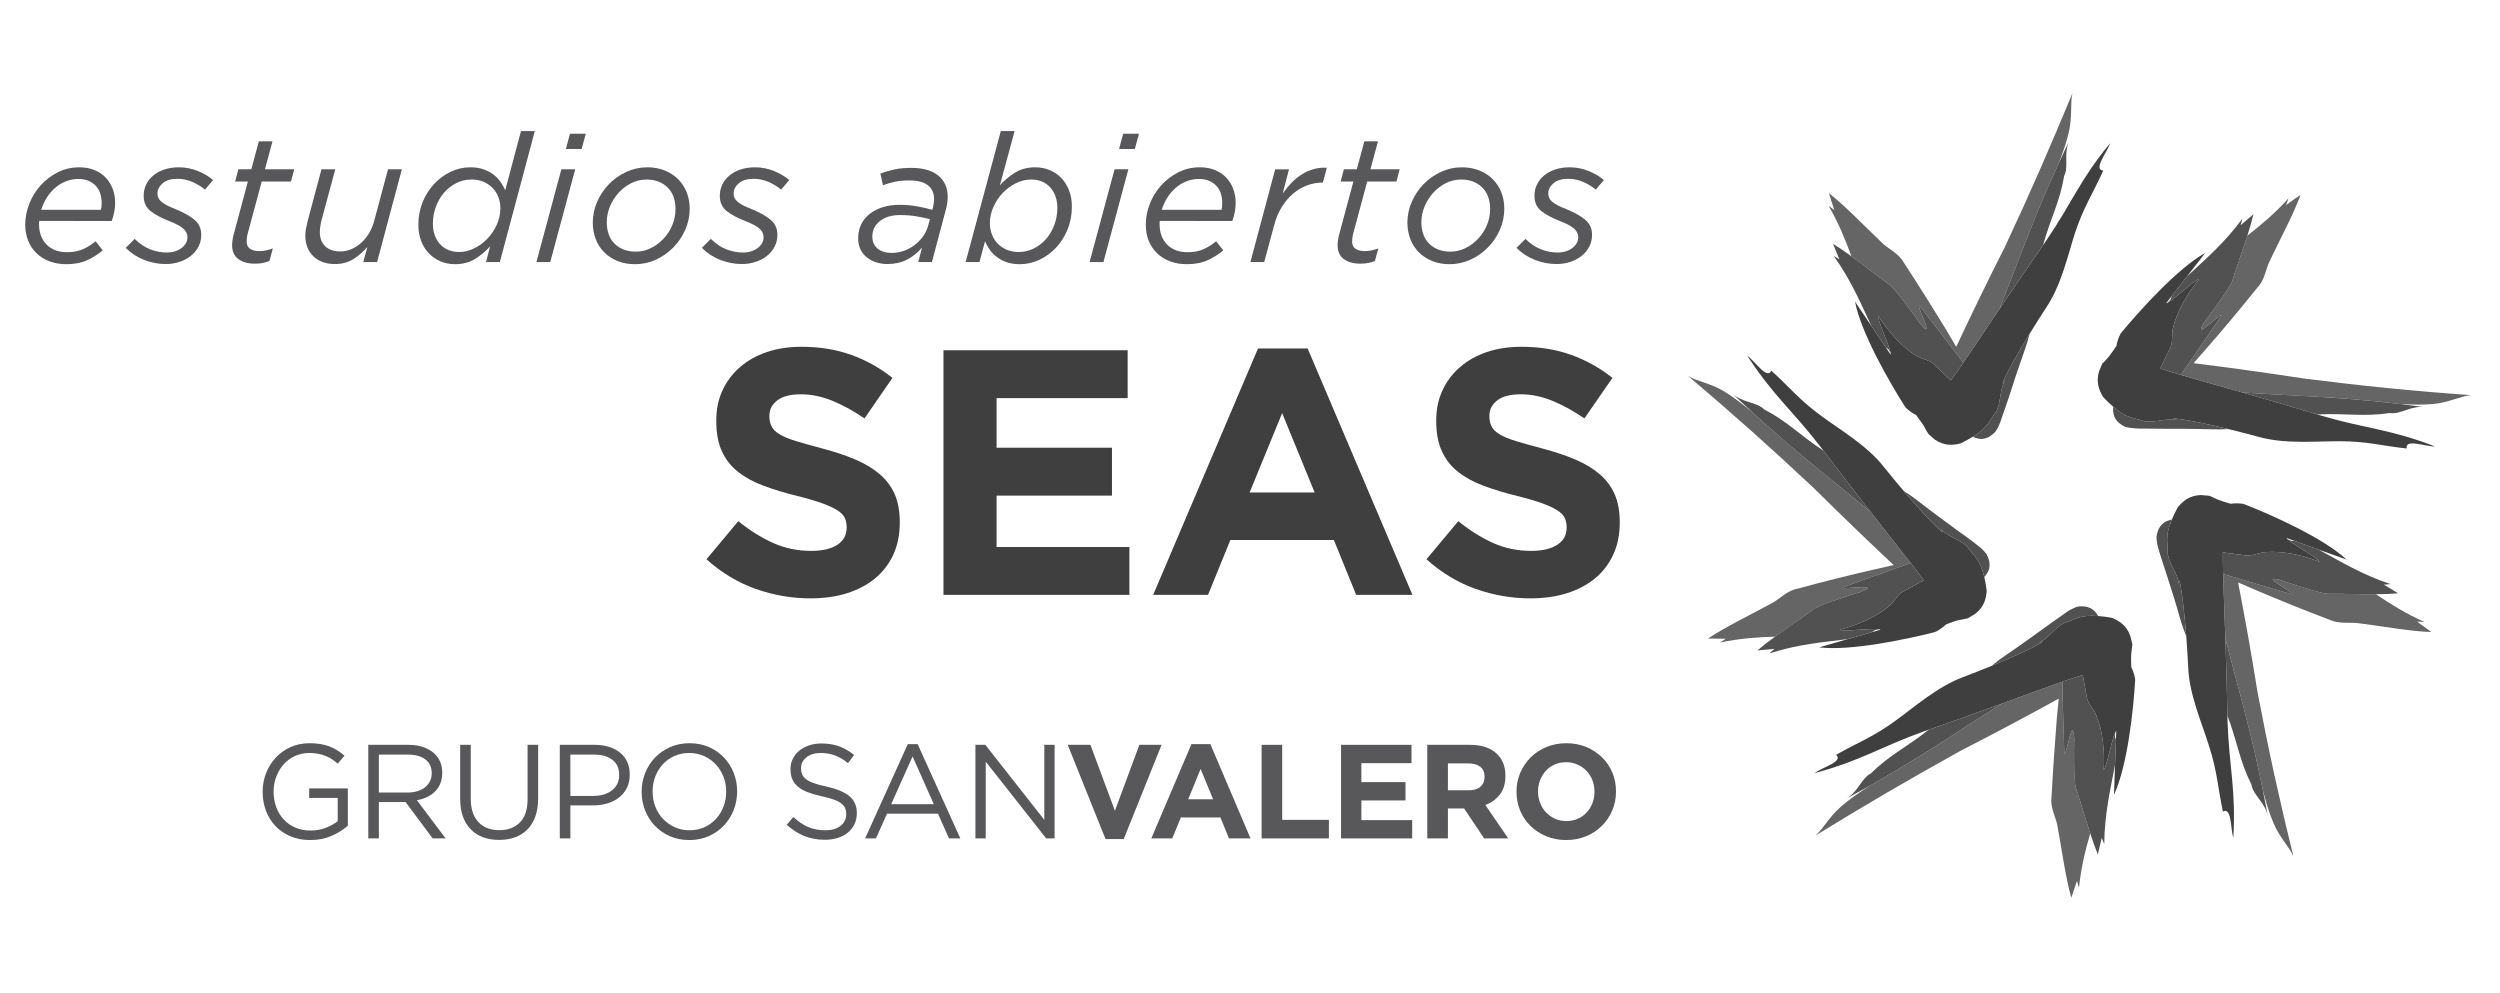 <?xml version="1.0" encoding="UTF-8"?> <!-- Generator: Adobe Illustrator 16.0.0, SVG Export Plug-In . SVG Version: 6.00 Build 0) --> <svg xmlns="http://www.w3.org/2000/svg" xmlns:xlink="http://www.w3.org/1999/xlink" version="1.1" id="Capa_1" x="0px" y="0px" width="507px" height="201.316px" viewBox="0 0 507 201.316" xml:space="preserve"> <g> <path opacity="0.8" fill="#3F3F3F" d="M490.186,126.071c0,0,0.697,0,1.471,0.054c-3.826-1.719-6.91-3.647-9.807-5.618 c-3.129,0.027-6.51-0.102-9.631-0.086c-1.569,0-7.827-2.115-9.646-2.768c-4.963-1.259,2.749,2.46,2.302,2.881 c-1.581-0.414-8.812-2.58-14.026-4.121c0.039,1.468,0.092,2.948,0.137,4.382c0.107,2.884,0.211,5.787,0.32,8.714 c0.614,2.275,1.227,4.559,1.786,6.831c2.441,8.917,4.16,15.661,5.82,23.953c0.614,2.344,1.29,4.613,2.161,6.644 c1.271,3.009,3.15,4.727,4.022,6.733c-2.812-11.381-5.055-21.629-7.274-33.328c-1.221-7.687-2.531-14.98-3.933-22.221l3.765,1.621 c4.783,2.047,9.723,4.021,14.764,5.944c1.901,0.896,4.1,0.486,5.744,0.683c4.954,0.609,10.562,1.675,14.906,1.808 C491.93,127.344,491.374,126.901,490.186,126.071"></path> <path opacity="0.9" fill="#3F3F3F" d="M441.907,118.639c-0.204-2.277-1.796-3.792-2.288-6.215c0.075-2.355-0.674-3.47,0.825-7.039 h-0.137c-0.985,0.3-1.751,0.513-2.523,1.872c-0.697,1.702-0.355,2.092-0.416,2.165c0.061,0.591,0.122,0.959,0.188,1.212 c0.152,0.67,0.333,1.135,0.493,1.751c0.385,1.146,0.786,2.364,1.221,3.761c0.877,2.694,1.932,5.969,3.008,9.795 c0.303,1.038,0.674,2.056,1.089,3.078C442.649,119.635,441.717,115.805,441.907,118.639"></path> <path opacity="0.9" fill="#3F3F3F" d="M464.731,109.692c-0.265-0.101-0.528-0.217-0.797-0.324c1.243,1.182,5.935,3.656,6.496,4.562 c-3.486-1.34-7.464-2.277-11.177-1.951c-1.227,0.098-2.775,0.994-4.243,0.599c-1.298-0.178-2.776-0.378-4.216-0.552 c-0.014,1.395,0.009,2.882,0.053,4.385c5.215,1.544,12.443,3.712,14.029,4.124c0.444-0.421-7.268-4.138-2.305-2.879 c1.819,0.65,8.077,2.766,9.646,2.766c3.12-0.016,6.502,0.113,9.631,0.087c1.592-0.012,3.116-0.06,4.494-0.198 c-1.138-0.675-1.727-1.019-2.911-1.754c0,0,0.714-0.014,1.372-0.105c-5.842-1.937-10.078-4.562-14.572-6.987 c-1.767-0.645-3.576-1.298-4.85-1.749C465.125,109.692,464.896,109.687,464.731,109.692"></path> <path opacity="0.9" fill="#3F3F3F" d="M451.302,129.509c0.177,5.075,0.335,10.247,0.416,15.619 c2.093,5.502,2.413,9.057,4.852,13.936c0.386,2.364,2.956,3.665,3.41,6.79c-0.356-1.948-0.712-3.784-1.068-5.562 c-1.66-8.29-3.379-15.034-5.82-23.949C452.529,134.067,451.916,131.783,451.302,129.509"></path> <path fill="#3F3F3F" d="M451.302,129.509c-0.104-2.929-0.212-5.83-0.315-8.712c-0.047-1.434-0.1-2.916-0.138-4.386 c-0.045-1.504-0.067-2.993-0.054-4.386c1.44,0.174,2.916,0.376,4.213,0.552c1.471,0.393,3.016-0.501,4.244-0.599 c3.715-0.326,7.692,0.611,11.177,1.951c-0.56-0.905-5.251-3.38-6.491-4.562c-0.1-0.1-0.191-0.186-0.244-0.268 c0,0,0.674,0.242,1.689,0.611c1.272,0.45,3.084,1.107,4.85,1.751c2.753,0.986,5.38,1.937,5.66,2.023 c-4.78-4.449-15.406-9.139-20.643-11.189c-0.544-0.276-2.334-0.261-2.871-0.128c-0.878-0.254-1.887-0.56-2.689-0.88l-1.152-0.534 c-0.539-0.065,0.643-0.178-2.212-0.356c-2.319,0.103-3.485,1.135-4.645,2.422c-0.533,0.985-0.935,1.818-1.236,2.564 c-1.499,3.569-0.751,4.684-0.825,7.036c0.492,2.426,2.081,3.94,2.288,6.218c-0.19-2.834,0.742,0.997,1.462,10.38 c0.145,1.874,0.282,3.95,0.394,6.258c0.204,5.569,2.735,11.204,4.19,15.894c1.705,5.192,1.818,8.563,2.851,13.43 c1.81-1.077,1.536,3.637,2.112,5.304c0.562-9.923-0.824-13.89-1.18-23.737c0-0.352-0.019-0.689-0.019-1.038 C451.637,139.756,451.479,134.584,451.302,129.509"></path> <path opacity="0.8" fill="#3F3F3F" d="M447.082,65.265c-2.705,4.356,3.205-1.843,3.465-1.323c-0.887,1.346-5.192,7.6-8.269,12.086 c1.401,0.422,2.833,0.824,4.22,1.237c2.773,0.764,5.557,1.551,8.367,2.357c2.365,0.113,4.728,0.241,7.077,0.407 c9.368,0.453,16.377,0.902,24.931,1.921c2.297,0.121,4.539,0.175,6.638-0.021c3.252-0.328,5.48-1.607,7.617-1.794 c-11.653-0.821-22.104-1.868-33.925-3.375c-7.699-1.179-15.035-2.197-22.35-3.107l2.715-3.09 c3.433-3.929,6.812-7.981,10.222-12.229c1.462-1.485,1.705-3.71,2.417-5.21c2.15-4.539,4.835-9.514,6.365-13.627 c-1.182,0.822-1.802,1.229-2.961,2.102c0,0,0.249-0.697,0.513-1.402c-2.804,3.113-5.6,5.441-8.357,7.583 c-0.954,2.992-2.114,6.17-3.055,9.166C452.221,58.409,448.258,63.692,447.082,65.265"></path> <path opacity="0.9" fill="#3F3F3F" d="M441.642,85.213c-2.206-0.512-4.154,0.496-6.625,0.243c-2.204-0.792-3.5-0.447-6.425-2.952 c-0.015,0.056-0.037,0.11-0.053,0.166c0.016,0.982-0.045,1.808,1.016,2.944c1.401,1.18,1.849,1,1.924,1.05 c0.578,0.148,0.918,0.13,1.182,0.174c0.712,0.08,1.237,0.08,1.835,0.08c1.229,0,2.492,0.033,3.939,0.033 c2.851,0,6.282,0,10.269,0.114c1.062,0.045,2.137,0.015,3.213-0.048C442.802,84.792,438.898,84.538,441.642,85.213"></path> <path opacity="0.9" fill="#3F3F3F" d="M440.194,60.706c-0.168,0.211-0.349,0.424-0.523,0.625c1.554-0.837,5.282-4.481,6.313-4.712 c-2.35,2.887-4.509,6.407-5.328,10.014c-0.279,1.228,0.098,2.936-0.688,4.252c-0.638,1.189-1.251,2.494-1.882,3.837 c1.319,0.45,2.743,0.887,4.192,1.307c3.076-4.485,7.382-10.741,8.269-12.086c-0.26-0.52-6.17,5.681-3.465,1.322 c1.173-1.572,5.139-6.854,5.63-8.32c0.94-2.991,2.101-6.172,3.055-9.164c0.477-1.512,0.917-2.983,1.234-4.332 c-1.052,0.878-1.536,1.33-2.599,2.224c0,0,0.19-0.674,0.349-1.334c-3.651,5.005-7.486,8.185-11.207,11.701 c-1.13,1.456-2.289,2.936-3.11,3.991C440.322,60.297,440.239,60.531,440.194,60.706"></path> <path opacity="0.9" fill="#3F3F3F" d="M454.865,79.621c4.918,1.402,9.92,2.865,15.081,4.432c5.827-0.297,9.32,0.524,14.648-0.29 c2.377,0.349,4.401-1.696,7.523-1.141c-1.833-0.252-3.57-0.47-5.245-0.672c-8.554-1.019-15.562-1.47-24.931-1.921 C459.593,79.862,457.23,79.734,454.865,79.621"></path> <path fill="#3F3F3F" d="M469.944,84.054c-5.16-1.569-10.161-3.031-15.08-4.432c-2.812-0.806-5.593-1.593-8.366-2.357 c-1.387-0.414-2.818-0.815-4.22-1.237c-1.446-0.421-2.873-0.855-4.19-1.307c0.629-1.346,1.242-2.648,1.879-3.839 c0.79-1.314,0.408-3.022,0.689-4.25c0.817-3.606,2.979-7.128,5.328-10.014c-1.031,0.231-4.761,3.875-6.312,4.712 c-0.153,0.08-0.28,0.144-0.388,0.167c0,0,0.464-0.588,1.151-1.471c0.821-1.053,1.979-2.535,3.107-3.989 c1.797-2.303,3.524-4.527,3.691-4.762c-5.662,3.171-13.459,11.868-17.013,16.171c-0.41,0.429-0.971,2.122-1.002,2.703 c-0.537,0.794-1.12,1.636-1.645,2.3l-0.862,0.926c-0.289,0.512,0-0.685-1.053,2.021c-0.584,2.212,0.006,3.644,0.855,5.127 c0.78,0.818,1.462,1.46,2.076,1.981c2.926,2.505,4.223,2.161,6.427,2.952c2.472,0.253,4.417-0.754,6.623-0.243 c-2.743-0.675,1.158-0.421,10.274,1.803c1.834,0.441,3.857,0.963,6.111,1.577c5.379,1.5,11.485,0.872,16.426,0.893 c5.486-0.021,8.716,0.945,13.641,1.467c-0.454-2.079,3.934-0.336,5.729-0.414c-9.239-3.556-13.488-3.474-22.954-6.206 C470.557,84.239,470.255,84.149,469.944,84.054"></path> <path opacity="0.8" fill="#3F3F3F" d="M420.658,149.762c-0.378-5.127-1.485,3.365-2.007,3.13 c-0.093-1.649-0.274-9.204-0.426-14.632c-1.37,0.481-2.768,0.972-4.139,1.473c-2.704,0.982-5.44,1.981-8.184,2.981 c-1.963,1.281-3.934,2.555-5.909,3.789c-7.729,5.077-13.604,8.774-20.879,12.888c-2.085,1.337-4.075,2.704-5.767,4.199 c-2.501,2.15-3.539,4.48-5.184,5.867c9.989-6.146,19.029-11.422,29.435-17.196c6.9-3.538,13.459-7.022,19.914-10.582l-0.396,4.086 c-0.409,5.158-0.778,10.446-1.067,15.926c-0.295,2.037,0.826,3.956,1.161,5.591c0.929,4.939,1.643,10.541,2.847,14.778 c0.448-1.372,0.675-2.046,1.151-3.412c0,0,0.198,0.697,0.404,1.384c0.438-4.163,1.311-7.676,2.286-11.017 c-0.976-2.992-1.907-6.269-2.909-9.234C420.522,158.286,420.605,151.712,420.658,149.762"></path> <path opacity="0.9" fill="#3F3F3F" d="M428.91,149.42c0.016-0.29,0.046-0.586,0.069-0.886c-0.773,1.596-1.652,6.771-2.342,7.585 c0.204-3.724-0.136-7.85-1.593-11.241c-0.469-1.179-1.812-2.311-1.909-3.871c-0.213-1.274-0.492-2.721-0.759-4.12 c-1.348,0.416-2.742,0.876-4.151,1.37c0.151,5.432,0.333,12.985,0.426,14.635c0.521,0.233,1.628-8.257,2.007-3.131 c-0.053,1.952-0.136,8.526,0.332,10.02c1,2.966,1.933,6.245,2.912,9.232c0.492,1.516,0.999,2.964,1.537,4.257 c0.296-1.356,0.484-2.021,0.797-3.342c0,0,0.266,0.64,0.506,1.265c0.061-6.199,1.243-11.06,2.19-16.111 c0.068-1.819,0.138-3.687,0.183-5.011C429.048,149.805,428.979,149.581,428.91,149.42"></path> <path opacity="0.9" fill="#3F3F3F" d="M413.33,130.413c2.114-0.91,3.079-2.855,5.229-4.044c2.25-0.667,3.085-1.732,6.919-1.439 c-0.015-0.055-0.03-0.104-0.045-0.154c-0.584-0.801-1.023-1.476-2.555-1.771c-1.826-0.186-2.039,0.287-2.167,0.255 c-0.569,0.231-0.827,0.42-1.135,0.548c-0.54,0.349-0.949,0.694-1.47,1.038c-0.987,0.664-2.032,1.45-3.214,2.282 c-2.321,1.675-5.07,3.674-8.366,5.915c-0.896,0.602-1.758,1.28-2.6,1.98C412.634,131.446,415.937,129.343,413.33,130.413"></path> <path opacity="0.9" fill="#3F3F3F" d="M405.903,142.714c-4.789,1.752-9.677,3.508-14.77,5.275 c-4.584,3.651-7.858,5.043-11.698,8.842c-2.145,1.138-2.585,3.949-5.383,5.358c1.78-0.967,3.457-1.891,5.062-2.802 c7.274-4.11,13.149-7.809,20.878-12.885C401.972,145.269,403.942,143.996,405.903,142.714"></path> <path fill="#3F3F3F" d="M432.221,135.317c-0.022-0.954-0.083-2.007,0.01-2.897l0.143-1.234c-0.084-0.532,0.401,0.553-0.341-2.197 c-0.797-2.188-2.146-3-3.721-3.692c-1.106-0.197-2.029-0.31-2.834-0.366c-3.834-0.293-4.669,0.772-6.919,1.439 c-2.149,1.188-3.114,3.134-5.229,4.044c2.606-1.07-0.696,1.033-9.403,4.609c-1.736,0.717-3.676,1.483-5.844,2.306 c-5.244,1.97-9.798,6.039-13.784,8.907c-4.425,3.231-7.63,4.395-11.935,6.834c1.598,1.392-2.977,2.596-4.373,3.725 c9.602-2.596,12.95-5.145,22.203-8.483c0.318-0.115,0.623-0.216,0.939-0.323c5.093-1.766,9.981-3.521,14.77-5.273 c2.745-1,5.479-2.001,8.187-2.981c1.37-0.498,2.763-0.993,4.134-1.473c1.411-0.497,2.806-0.957,4.154-1.373 c0.266,1.399,0.547,2.846,0.758,4.12c0.098,1.56,1.439,2.693,1.91,3.871c1.455,3.391,1.796,7.518,1.591,11.241 c0.69-0.813,1.569-5.99,2.342-7.585c0.069-0.144,0.136-0.266,0.197-0.345c0,0-0.022,0.746-0.062,1.881 c-0.047,1.326-0.112,3.191-0.183,5.011c-0.104,2.945-0.202,5.782-0.211,6.09c2.767-5.935,3.954-17.497,4.282-23.094 C433.101,137.471,432.519,135.77,432.221,135.317"></path> <path opacity="0.8" fill="#3F3F3F" d="M377.283,120.078c4.773-1.908-3.654-0.382-3.555-0.947c1.5-0.595,8.653-3.121,13.776-4.954 c-0.894-1.152-1.812-2.304-2.699-3.441c-1.802-2.282-3.614-4.592-5.447-6.934c-1.812-1.453-3.623-2.925-5.387-4.411 c-7.193-5.782-12.544-10.229-18.749-15.924c-1.886-1.554-3.772-3.013-5.667-4.152c-2.836-1.677-5.383-1.944-7.207-3.066 c8.918,7.551,16.761,14.543,25.417,22.666c5.539,5.482,10.903,10.645,16.268,15.684l-4.023,0.907 c-5.053,1.158-10.2,2.429-15.451,3.879c-2.062,0.338-3.601,2.018-5.021,2.831c-4.39,2.396-9.499,4.841-13.164,7.276 c1.462,0,2.159,0.037,3.629,0.048c0,0-0.606,0.395-1.206,0.758c4.094-0.839,7.706-1.088,11.201-1.189 c2.547-1.868,5.366-3.757,7.889-5.608C369.135,122.61,375.402,120.614,377.283,120.078"></path> <path opacity="0.9" fill="#3F3F3F" d="M380.199,127.823c0.281-0.072,0.561-0.137,0.85-0.209c-1.723-0.243-6.964,0.511-7.942,0.104 c3.592-0.978,7.388-2.527,10.199-4.969c0.908-0.812,1.631-2.466,3.078-3.025c1.151-0.637,2.471-1.332,3.75-2.013 c-0.803-1.141-1.697-2.339-2.632-3.535c-5.12,1.834-12.273,4.36-13.775,4.955c-0.096,0.565,8.33-0.961,3.554,0.947 c-1.877,0.534-8.146,2.532-9.396,3.421c-2.523,1.852-5.342,3.739-7.888,5.608c-1.296,0.938-2.517,1.877-3.593,2.8 c1.373-0.132,2.062-0.195,3.44-0.317c0,0-0.531,0.477-1.021,0.933c5.865-1.91,10.82-2.251,15.898-2.918 c1.78-0.511,3.615-1.038,4.903-1.402C379.865,128.055,380.07,127.926,380.199,127.823"></path> <path opacity="0.9" fill="#3F3F3F" d="M393.431,107.135c1.509,1.71,3.667,2.048,5.478,3.673c1.328,1.981,2.609,2.441,3.494,6.184 c0.046-0.032,0.085-0.06,0.129-0.086c0.599-0.833,1.091-1.45,0.91-2.976c-0.448-1.815-0.948-1.896-0.926-1.976 c-0.377-0.479-0.674-0.688-0.878-0.893c-0.529-0.447-0.947-0.728-1.434-1.126c-0.946-0.706-1.993-1.519-3.181-2.314 c-2.298-1.693-5.085-3.717-8.223-6.159c-0.858-0.674-1.772-1.287-2.714-1.877C392.204,106.756,395.264,109.315,393.431,107.135"></path> <path opacity="0.9" fill="#3F3F3F" d="M379.358,103.802c-3.139-4.008-6.313-8.108-9.549-12.398 c-4.864-3.184-7.213-5.873-11.966-8.331c-1.75-1.71-4.592-1.268-6.796-3.505c1.454,1.384,2.826,2.651,4.175,3.897 c6.206,5.696,11.557,10.143,18.749,15.927C375.735,100.875,377.548,102.346,379.358,103.802"></path> <path fill="#3F3F3F" d="M398.909,110.808c-1.812-1.625-3.97-1.963-5.479-3.673c1.833,2.179-1.227-0.379-7.344-7.549 c-1.212-1.429-2.548-3.029-3.985-4.821c-3.426-4.403-8.736-7.448-12.714-10.392c-4.397-3.184-6.466-5.854-10.171-9.21 c-0.834,1.95-3.389-2.039-4.866-3.009c5.419,8.294,8.89,10.752,14.913,18.542c0.184,0.238,0.363,0.466,0.546,0.709 c3.235,4.29,6.41,8.39,9.549,12.399c1.833,2.341,3.644,4.65,5.45,6.933c0.886,1.136,1.802,2.289,2.696,3.44 c0.933,1.196,1.826,2.395,2.629,3.535c-1.279,0.682-2.599,1.376-3.75,2.013c-1.447,0.56-2.17,2.214-3.078,3.027 c-2.812,2.439-6.607,3.989-10.199,4.967c0.977,0.409,6.224-0.35,7.943-0.104c0.135,0.017,0.264,0.042,0.347,0.079 c0,0-0.696,0.204-1.774,0.509c-1.288,0.364-3.12,0.892-4.9,1.403c-2.812,0.802-5.51,1.582-5.806,1.677 c6.487,0.784,17.869-1.688,23.332-3.061c0.56-0.122,2.03-1.152,2.402-1.592c0.864-0.338,1.848-0.715,2.667-0.897l1.242-0.225 c0.456-0.317-0.385,0.529,1.996-1.018c1.832-1.438,2.205-2.983,2.349-4.695c-0.144-1.111-0.319-2.021-0.502-2.804 C401.518,113.249,400.236,112.789,398.909,110.808"></path> <path opacity="0.8" fill="#3F3F3F" d="M389.4,65.631c3.311,3.926-0.767-3.599-0.183-3.694c1.038,1.273,5.636,7.305,8.948,11.617 c0.826-1.216,1.661-2.451,2.473-3.648c1.591-2.389,3.21-4.802,4.841-7.231c0.841-2.197,1.697-4.406,2.593-6.591 c3.317-8.771,5.908-15.281,9.495-23.1c0.825-2.15,1.566-4.281,2.028-6.337c0.706-3.201,0.207-5.698,0.706-7.767 c-4.464,10.802-8.661,20.417-13.699,31.179c-3.518,6.937-6.747,13.614-9.884,20.274l-2.076-3.534 c-2.704-4.423-5.524-8.906-8.524-13.505c-0.978-1.818-3.001-2.746-4.222-3.848c-3.645-3.438-7.518-7.548-11.002-10.288 c0.46,1.382,0.643,2.077,1.113,3.456c0,0-0.546-0.436-1.166-0.895c2.075,3.626,3.438,6.986,4.63,10.265 c2.545,1.844,5.196,3.954,7.736,5.788C384.468,58.667,388.315,64.051,389.4,65.631"></path> <path opacity="0.9" fill="#3F3F3F" d="M382.951,70.812c0.158,0.241,0.302,0.487,0.452,0.726c-0.311-1.72-2.627-6.455-2.551-7.536 c2.046,3.133,4.681,6.306,7.895,8.213c1.055,0.623,2.818,0.796,3.773,1.982c0.963,0.906,2.046,1.945,3.108,2.944 c0.833-1.12,1.682-2.345,2.54-3.587c-3.315-4.312-7.915-10.344-8.951-11.616c-0.583,0.093,3.493,7.617,0.183,3.694 c-1.085-1.582-4.935-6.965-6.192-7.86c-2.54-1.833-5.189-3.944-7.736-5.788c-1.289-0.937-2.548-1.811-3.744-2.538 c0.507,1.276,0.794,1.932,1.304,3.158c0,0-0.552-0.339-1.168-0.7c3.585,4.975,5.464,9.589,7.646,14.198 c1.056,1.557,2.14,3.16,2.896,4.289C382.617,70.57,382.805,70.724,382.951,70.812"></path> <path opacity="0.9" fill="#3F3F3F" d="M406.678,77.018c-1.16,1.914-0.797,4.08-1.768,6.324c-1.469,1.878-1.515,3.194-4.81,5.221 c0.051,0.038,0.098,0.069,0.15,0.104c0.895,0.312,1.667,0.624,3.078-0.039c1.581-0.99,1.5-1.47,1.611-1.479 c0.318-0.534,0.441-0.86,0.553-1.13c0.26-0.625,0.41-1.093,0.601-1.696c0.423-1.128,0.825-2.39,1.295-3.727 c0.856-2.752,1.938-5.969,3.268-9.75c0.378-1.017,0.674-2.075,0.945-3.148C406.678,75.735,405.199,79.403,406.678,77.018"></path> <path opacity="0.9" fill="#3F3F3F" d="M405.479,62.675c2.849-4.228,5.774-8.529,8.857-12.953c1.556-5.636,3.382-8.693,4.274-14.027 c1.046-2.132-0.278-4.714,1.205-7.526c-0.802,1.676-1.546,3.27-2.25,4.816c-3.586,7.818-6.177,14.327-9.494,23.099 C407.177,58.271,406.32,60.478,405.479,62.675"></path> <path fill="#3F3F3F" d="M427.925,29.045c-6.313,7.703-7.501,11.753-13.034,19.873c-0.188,0.269-0.371,0.536-0.554,0.803 c-3.083,4.428-6.009,8.728-8.857,12.955c-1.631,2.429-3.249,4.845-4.842,7.231c-0.811,1.196-1.646,2.431-2.472,3.648 c-0.855,1.242-1.705,2.465-2.54,3.588c-1.058-1-2.141-2.039-3.105-2.944c-0.955-1.186-2.721-1.359-3.773-1.985 c-3.214-1.906-5.852-5.078-7.895-8.21c-0.079,1.079,2.24,5.815,2.553,7.536c0.022,0.144,0.045,0.279,0.028,0.382 c0,0-0.407-0.614-1.028-1.53c-0.76-1.129-1.843-2.731-2.895-4.289c-1.631-2.41-3.167-4.707-3.318-4.942 c1.227,6.404,7.083,16.485,10.084,21.219c0.296,0.552,1.735,1.554,2.305,1.784c0.493,0.726,1.176,1.564,1.622,2.301l0.59,1.11 c0.462,0.352-0.612-0.26,1.621,1.605c1.919,1.243,3.494,1.16,5.169,0.754c1.007-0.498,1.835-0.951,2.518-1.372 c3.295-2.026,3.341-3.342,4.812-5.221c0.969-2.244,0.605-4.411,1.764-6.324c-1.476,2.387,0-1.283,4.926-9.321 c0.986-1.595,2.085-3.357,3.35-5.293c3.1-4.608,4.396-10.632,5.896-15.281c1.742-5.198,3.645-7.994,5.696-12.529 C424.387,34.422,427.426,30.757,427.925,29.045"></path> <path fill="#58585A" d="M62.92,170.362c-1.5,0-2.844-0.258-4.03-0.763c-1.183-0.51-2.196-1.199-3.032-2.082 c-0.84-0.89-1.485-1.925-1.93-3.111c-0.442-1.183-0.663-2.45-0.663-3.812v-0.053c0-1.301,0.226-2.543,0.691-3.729 c0.462-1.187,1.104-2.229,1.94-3.134c0.833-0.901,1.829-1.622,2.993-2.156c1.167-0.528,2.47-0.799,3.895-0.799 c0.796,0,1.522,0.053,2.182,0.165c0.661,0.105,1.274,0.27,1.847,0.485c0.567,0.222,1.102,0.481,1.601,0.805 c0.493,0.312,0.978,0.674,1.447,1.068l-1.377,1.628c-0.364-0.329-0.744-0.622-1.146-0.881c-0.392-0.263-0.825-0.491-1.289-0.683 c-0.457-0.186-0.966-0.333-1.515-0.446c-0.552-0.103-1.159-0.16-1.834-0.16c-1.044,0-2.015,0.213-2.897,0.617 c-0.89,0.421-1.649,0.98-2.277,1.69c-0.638,0.704-1.13,1.526-1.492,2.478c-0.365,0.945-0.546,1.946-0.546,3.001v0.05 c0,1.14,0.181,2.187,0.531,3.147c0.352,0.955,0.854,1.79,1.507,2.493c0.652,0.706,1.435,1.26,2.355,1.65 c0.926,0.403,1.964,0.6,3.118,0.6c1.089,0,2.108-0.177,3.066-0.553c0.963-0.371,1.767-0.819,2.419-1.345v-4.717H62.7v-1.929h7.843 v7.569c-0.886,0.797-1.977,1.48-3.269,2.043C65.982,170.071,64.527,170.362,62.92,170.362"></path> <path fill="#58585A" d="M82.665,160.728c0.702,0,1.357-0.091,1.951-0.269c0.601-0.18,1.115-0.434,1.547-0.769 c0.436-0.339,0.774-0.745,1.019-1.227c0.244-0.474,0.368-1.025,0.368-1.636v-0.054c0-1.173-0.424-2.093-1.281-2.757 c-0.848-0.66-2.037-0.985-3.578-0.985h-5.856v7.695H82.665z M74.69,151.051h8.148c1.171,0,2.218,0.166,3.126,0.499 c0.915,0.342,1.669,0.8,2.262,1.397c0.471,0.474,0.832,1.021,1.082,1.654c0.252,0.637,0.38,1.332,0.38,2.087v0.053 c0,0.798-0.128,1.509-0.38,2.137c-0.25,0.621-0.608,1.168-1.07,1.626c-0.46,0.457-1.005,0.841-1.637,1.132 c-0.629,0.308-1.319,0.517-2.054,0.645l5.828,7.751h-2.628l-5.502-7.377h-0.054h-5.357v7.377H74.69V151.051z"></path> <path fill="#58585A" d="M101.216,170.333c-1.179,0-2.247-0.179-3.217-0.527c-0.964-0.351-1.797-0.88-2.491-1.577 c-0.697-0.692-1.237-1.562-1.615-2.585c-0.38-1.033-0.569-2.215-0.569-3.557v-11.036h2.145v10.905c0,2.055,0.507,3.635,1.53,4.738 c1.023,1.11,2.444,1.664,4.271,1.664c1.755,0,3.146-0.531,4.18-1.58c1.027-1.047,1.542-2.607,1.542-4.691v-11.036h2.143v10.876 c0,1.392-0.191,2.615-0.57,3.661c-0.38,1.05-0.916,1.929-1.613,2.632c-0.694,0.7-1.529,1.235-2.495,1.586 C103.487,170.154,102.409,170.333,101.216,170.333"></path> <path fill="#58585A" d="M120.362,161.409c0.779,0,1.485-0.1,2.128-0.294c0.641-0.197,1.19-0.492,1.654-0.861 c0.461-0.368,0.813-0.816,1.059-1.319c0.243-0.508,0.365-1.075,0.365-1.712v-0.058c0-1.355-0.463-2.391-1.396-3.087 c-0.931-0.702-2.166-1.046-3.705-1.046h-4.797v8.377H120.362z M113.525,151.051h7.094c1.065,0,2.031,0.139,2.909,0.421 c0.877,0.279,1.624,0.675,2.249,1.196c0.625,0.512,1.101,1.14,1.435,1.879c0.333,0.741,0.499,1.589,0.499,2.523v0.057 c0,1.031-0.199,1.93-0.597,2.698c-0.396,0.77-0.933,1.408-1.607,1.933c-0.674,0.531-1.471,0.922-2.371,1.189 c-0.899,0.258-1.857,0.391-2.864,0.391h-4.601v6.693h-2.146V151.051z"></path> <path fill="#58585A" d="M139.837,168.379c1.083,0,2.083-0.203,2.997-0.607c0.909-0.41,1.693-0.968,2.345-1.672 c0.652-0.703,1.159-1.527,1.53-2.471c0.373-0.937,0.559-1.947,0.559-3.034v-0.053c0-1.085-0.186-2.105-0.559-3.051 c-0.371-0.951-0.887-1.773-1.56-2.478c-0.667-0.71-1.458-1.27-2.372-1.69c-0.908-0.404-1.909-0.617-2.992-0.617 c-1.088,0-2.084,0.205-3.001,0.606c-0.913,0.413-1.693,0.963-2.346,1.666c-0.65,0.709-1.164,1.531-1.535,2.475 c-0.367,0.936-0.552,1.946-0.552,3.039v0.05c0,1.083,0.186,2.102,0.552,3.05c0.371,0.95,0.896,1.778,1.563,2.486 c0.669,0.7,1.461,1.263,2.372,1.68C137.751,168.176,138.753,168.379,139.837,168.379 M139.784,170.362 c-1.447,0-2.766-0.265-3.947-0.788c-1.188-0.526-2.202-1.231-3.054-2.129c-0.85-0.897-1.504-1.936-1.963-3.119 c-0.463-1.186-0.694-2.433-0.694-3.731v-0.053c0-1.301,0.231-2.549,0.7-3.742c0.474-1.196,1.135-2.236,1.986-3.131 c0.849-0.891,1.873-1.611,3.063-2.146c1.192-0.528,2.514-0.799,3.962-0.799c1.447,0,2.758,0.261,3.943,0.786 c1.188,0.528,2.205,1.233,3.051,2.131c0.85,0.895,1.507,1.933,1.966,3.122c0.465,1.179,0.694,2.42,0.694,3.729 c0.015,0.011,0.015,0.03,0,0.05c0,1.299-0.235,2.553-0.705,3.743c-0.469,1.194-1.133,2.238-1.981,3.136 c-0.848,0.892-1.868,1.607-3.066,2.143C142.55,170.089,141.228,170.362,139.784,170.362"></path> <path fill="#58585A" d="M167.307,170.307c-1.515,0-2.908-0.249-4.16-0.746c-1.258-0.502-2.455-1.263-3.597-2.293l1.331-1.572 c0.993,0.905,1.998,1.579,3.009,2.019c1.017,0.451,2.179,0.667,3.5,0.667c1.28,0,2.309-0.304,3.077-0.908 c0.77-0.604,1.153-1.375,1.153-2.319v-0.053c0-0.437-0.072-0.827-0.217-1.184c-0.143-0.349-0.397-0.671-0.762-0.955 c-0.359-0.297-0.863-0.56-1.503-0.792c-0.643-0.233-1.458-0.46-2.452-0.678c-1.085-0.23-2.033-0.507-2.838-0.814 c-0.803-0.307-1.467-0.678-1.989-1.112c-0.526-0.435-0.916-0.939-1.167-1.514c-0.255-0.587-0.378-1.258-0.378-2.038v-0.053 c0-0.742,0.15-1.432,0.458-2.064c0.306-0.631,0.742-1.182,1.302-1.642c0.562-0.457,1.219-0.822,1.981-1.085 c0.757-0.261,1.589-0.393,2.493-0.393c1.394,0,2.607,0.198,3.647,0.58c1.041,0.394,2.044,0.973,3.022,1.75l-1.242,1.663 c-0.887-0.726-1.78-1.254-2.675-1.58c-0.895-0.324-1.83-0.486-2.803-0.486c-1.251,0-2.236,0.293-2.956,0.885 c-0.728,0.584-1.088,1.314-1.088,2.182v0.059c0,0.444,0.072,0.847,0.214,1.203c0.146,0.349,0.408,0.675,0.782,0.975 c0.383,0.299,0.909,0.569,1.574,0.809c0.672,0.248,1.526,0.479,2.573,0.694c2.11,0.477,3.668,1.123,4.665,1.957 c0.999,0.832,1.504,1.974,1.504,3.413v0.053c0,0.816-0.164,1.55-0.484,2.214c-0.32,0.658-0.762,1.224-1.328,1.697 c-0.567,0.47-1.247,0.826-2.037,1.084C169.112,170.177,168.246,170.307,167.307,170.307"></path> <path fill="#58585A" d="M189.381,163.095l-4.311-9.688l-4.34,9.688H189.381z M184.096,150.916h2.005l8.654,19.115h-2.303 l-2.23-5.016H179.89l-2.251,5.016h-2.192L184.096,150.916z"></path> <polygon fill="#58585A" points="197.815,151.051 199.823,151.051 211.788,166.267 211.788,151.051 213.873,151.051 213.873,170.031 212.168,170.031 199.908,154.466 199.908,170.031 197.815,170.031 "></polygon> <polygon fill="#58585A" points="216.53,151.051 221.14,151.051 226.103,164.422 231.066,151.051 235.567,151.051 227.891,170.169 224.206,170.169 "></polygon> <path fill="#58585A" d="M246.01,162.087l-2.526-6.153l-2.514,6.153H246.01z M241.623,150.916h3.842l8.138,19.115h-4.366 l-1.735-4.253h-8.024l-1.743,4.253h-4.25L241.623,150.916z"></path> <polygon fill="#58585A" points="255.852,151.051 260.028,151.051 260.028,166.267 269.5,166.267 269.5,170.031 255.852,170.031 "></polygon> <polygon fill="#58585A" points="271.964,151.051 286.255,151.051 286.255,154.771 276.087,154.771 276.087,158.612 285.036,158.612 285.036,162.33 276.087,162.33 276.087,166.321 286.391,166.321 286.391,170.031 271.964,170.031 "></polygon> <path fill="#58585A" d="M297.863,160.271c1.034,0,1.821-0.241,2.374-0.733c0.552-0.487,0.827-1.138,0.827-1.952v-0.058 c0-0.905-0.29-1.579-0.874-2.029c-0.575-0.456-1.379-0.679-2.41-0.679h-4.144v5.451H297.863z M289.454,151.051h8.683 c2.405,0,4.244,0.645,5.531,1.929c1.085,1.078,1.632,2.525,1.632,4.333v0.058c0,1.538-0.379,2.788-1.132,3.759 c-0.748,0.966-1.733,1.674-2.937,2.126l4.636,6.776h-4.88l-4.068-6.076h-0.062h-3.221v6.076h-4.183V151.051z"></path> <path fill="#58585A" d="M317.665,166.508c0.825,0,1.602-0.15,2.306-0.463c0.703-0.305,1.303-0.725,1.802-1.275 c0.495-0.541,0.889-1.161,1.168-1.883c0.279-0.709,0.415-1.478,0.415-2.292v-0.053c0-0.814-0.136-1.581-0.415-2.309 c-0.279-0.723-0.673-1.348-1.196-1.894c-0.517-0.547-1.121-0.979-1.835-1.289c-0.697-0.313-1.47-0.477-2.295-0.477 c-0.857,0-1.622,0.157-2.319,0.463c-0.697,0.305-1.296,0.733-1.796,1.275c-0.493,0.539-0.887,1.171-1.16,1.883 c-0.279,0.713-0.426,1.482-0.426,2.297v0.05c0,0.813,0.146,1.583,0.426,2.3c0.273,0.727,0.673,1.359,1.188,1.904 c0.518,0.538,1.122,0.976,1.812,1.291C316.039,166.35,316.817,166.508,317.665,166.508 M317.614,170.362 c-1.472,0-2.812-0.265-4.046-0.777c-1.229-0.515-2.29-1.209-3.186-2.087c-0.9-0.878-1.59-1.905-2.09-3.092 c-0.494-1.183-0.743-2.45-0.743-3.812v-0.053c0-1.358,0.249-2.627,0.759-3.816c0.507-1.179,1.204-2.217,2.098-3.116 c0.896-0.892,1.963-1.598,3.205-2.112c1.235-0.515,2.584-0.772,4.054-0.772c1.464,0,2.804,0.258,4.04,0.772 c1.228,0.515,2.289,1.217,3.184,2.093c0.9,0.869,1.591,1.9,2.092,3.086c0.501,1.189,0.742,2.455,0.742,3.816v0.05 c0,1.352-0.251,2.629-0.759,3.807c-0.5,1.187-1.204,2.232-2.1,3.122c-0.895,0.898-1.961,1.6-3.195,2.114 C320.425,170.098,319.076,170.362,317.614,170.362"></path> <path fill="#3F3F3F" d="M164.321,121.348c-3.769,0-7.478-0.65-11.116-1.935c-3.644-1.31-6.949-3.305-9.927-5.995l6.446-7.725 c2.275,1.84,4.598,3.305,6.989,4.389c2.378,1.088,5,1.634,7.819,1.634c2.285,0,4.035-0.412,5.298-1.242 c1.243-0.826,1.871-1.974,1.871-3.444v-0.139c0-0.699-0.136-1.328-0.385-1.879c-0.267-0.536-0.759-1.052-1.486-1.517 c-0.742-0.474-1.75-0.95-3.059-1.418c-1.301-0.475-2.981-0.974-5.058-1.491c-2.515-0.614-4.771-1.296-6.805-2.06 c-2.037-0.748-3.765-1.685-5.185-2.794c-1.418-1.11-2.514-2.485-3.294-4.149c-0.774-1.648-1.167-3.706-1.167-6.166v-0.139 c0-2.269,0.417-4.312,1.266-6.126c0.848-1.823,2.031-3.395,3.56-4.717c1.518-1.319,3.35-2.342,5.47-3.053 c2.109-0.712,4.45-1.055,6.997-1.055c3.638,0,6.979,0.537,10.033,1.625c3.051,1.091,5.843,2.646,8.397,4.682l-5.662,8.222 c-2.232-1.524-4.401-2.713-6.525-3.583c-2.13-0.872-4.267-1.307-6.379-1.307c-2.131,0-3.721,0.404-4.79,1.234 c-1.068,0.83-1.6,1.853-1.6,3.077v0.151c0,0.803,0.16,1.497,0.471,2.083c0.303,0.592,0.856,1.133,1.659,1.6 c0.81,0.477,1.902,0.923,3.303,1.354c1.396,0.417,3.155,0.916,5.268,1.48c2.517,0.664,4.751,1.402,6.713,2.236 c1.953,0.827,3.608,1.823,4.954,2.974c1.344,1.161,2.368,2.516,3.049,4.07c0.682,1.56,1.025,3.435,1.025,5.606v0.142 c0,2.464-0.448,4.642-1.328,6.555c-0.902,1.914-2.146,3.519-3.736,4.816c-1.603,1.301-3.508,2.295-5.713,2.985 C169.474,121.02,167.026,121.348,164.321,121.348"></path> <polygon fill="#3F3F3F" points="191.337,71.03 228.688,71.03 228.688,80.742 202.105,80.742 202.105,90.797 225.507,90.797 225.507,100.513 202.105,100.513 202.105,110.936 229.042,110.936 229.042,120.641 191.337,120.641 "></polygon> <path fill="#3F3F3F" d="M266.613,99.876l-6.593-16.091l-6.6,16.091H266.613z M255.124,70.671h10.065l21.255,49.97h-11.411 l-4.523-11.128h-20.991l-4.533,11.128h-11.124L255.124,70.671z"></path> <path fill="#3F3F3F" d="M310.332,121.348c-3.772,0-7.489-0.65-11.127-1.935c-3.635-1.31-6.932-3.305-9.92-5.995l6.458-7.725 c2.259,1.84,4.594,3.305,6.972,4.389c2.395,1.088,4.993,1.634,7.837,1.634c2.264,0,4.021-0.412,5.272-1.242 c1.267-0.826,1.888-1.974,1.888-3.444v-0.139c0-0.699-0.137-1.328-0.394-1.879c-0.266-0.536-0.759-1.052-1.494-1.517 c-0.727-0.474-1.75-0.95-3.039-1.418c-1.296-0.475-2.992-0.974-5.077-1.491c-2.5-0.614-4.766-1.296-6.806-2.06 c-2.021-0.748-3.743-1.685-5.159-2.794c-1.424-1.11-2.522-2.485-3.295-4.149c-0.782-1.648-1.184-3.706-1.184-6.166v-0.139 c0-2.269,0.426-4.312,1.28-6.126c0.842-1.823,2.026-3.395,3.557-4.717c1.521-1.319,3.34-2.342,5.462-3.053 c2.114-0.712,4.45-1.055,7.001-1.055c3.639,0,6.98,0.537,10.035,1.625c3.046,1.091,5.841,2.646,8.403,4.682l-5.683,8.222 c-2.214-1.524-4.39-2.713-6.519-3.583c-2.122-0.872-4.25-1.307-6.38-1.307c-2.129,0-3.722,0.404-4.782,1.234 c-1.053,0.83-1.592,1.853-1.592,3.077v0.151c0,0.803,0.152,1.497,0.462,2.083c0.305,0.592,0.866,1.133,1.669,1.6 c0.795,0.477,1.894,0.923,3.288,1.354c1.394,0.417,3.159,0.916,5.282,1.48c2.507,0.664,4.735,1.402,6.7,2.236 c1.96,0.827,3.612,1.823,4.955,2.974c1.356,1.161,2.355,2.516,3.045,4.07c0.682,1.56,1.037,3.435,1.037,5.606v0.142 c0,2.464-0.453,4.642-1.34,6.555c-0.894,1.914-2.137,3.519-3.736,4.816c-1.6,1.301-3.501,2.295-5.713,2.985 C315.483,121.02,313.028,121.348,310.332,121.348"></path> <path fill="#58585A" d="M20.472,42.554c0.047-0.19,0.086-0.396,0.11-0.614c0.024-0.22,0.036-0.486,0.036-0.804 c0-0.652-0.09-1.272-0.273-1.856c-0.181-0.584-0.466-1.091-0.855-1.53c-0.39-0.433-0.88-0.788-1.476-1.055 c-0.593-0.264-1.29-0.401-2.09-0.401c-0.922,0-1.791,0.169-2.603,0.493c-0.813,0.326-1.539,0.78-2.183,1.349 c-0.642,0.567-1.2,1.227-1.673,1.984c-0.473,0.751-0.845,1.562-1.109,2.434H20.472z M7.954,44.811 c-0.024,0.122-0.036,0.235-0.036,0.326v0.335c0,1.72,0.51,3.098,1.53,4.128c1.019,1.031,2.4,1.547,4.148,1.547 c1.211,0,2.266-0.198,3.166-0.584c0.896-0.386,1.77-0.933,2.62-1.636l1.456,1.854c-0.922,0.772-1.972,1.432-3.149,1.978 c-1.177,0.546-2.589,0.819-4.239,0.819c-1.236,0-2.372-0.19-3.401-0.578c-1.034-0.393-1.912-0.938-2.639-1.643 c-0.728-0.697-1.292-1.545-1.693-2.523c-0.398-0.985-0.599-2.068-0.599-3.259c0-1.432,0.272-2.841,0.818-4.243 c0.545-1.396,1.312-2.638,2.292-3.729c0.983-1.091,2.141-1.977,3.475-2.651c1.334-0.684,2.79-1.023,4.367-1.023 c1.189,0,2.239,0.196,3.147,0.583c0.909,0.386,1.667,0.909,2.275,1.569c0.607,0.65,1.067,1.417,1.384,2.288 c0.314,0.872,0.471,1.797,0.471,2.766c0,0.629-0.06,1.258-0.183,1.871c-0.121,0.623-0.288,1.221-0.51,1.805H7.954z"></path> <path fill="#58585A" d="M33.609,53.548c-1.457,0-2.899-0.272-4.331-0.818c-1.43-0.552-2.693-1.37-3.783-2.463l1.82-1.818 c1.017,0.999,2.078,1.705,3.184,2.129c1.102,0.425,2.226,0.637,3.367,0.637c0.531,0,1.047-0.069,1.546-0.222 c0.495-0.142,0.939-0.355,1.328-0.635c0.386-0.273,0.697-0.605,0.926-0.977c0.229-0.378,0.346-0.812,0.346-1.297 c0-0.605-0.253-1.158-0.762-1.651c-0.51-0.5-1.445-1.016-2.803-1.545c-1.698-0.659-3.009-1.358-3.931-2.093 c-0.922-0.742-1.382-1.764-1.382-3.075c0-0.804,0.165-1.554,0.492-2.259c0.328-0.705,0.798-1.319,1.417-1.833 c0.622-0.522,1.37-0.941,2.257-1.243c0.884-0.302,1.874-0.455,2.967-0.455c1.382,0,2.693,0.266,3.929,0.779 c1.237,0.523,2.244,1.13,3.021,1.806l-1.637,1.932c-0.777-0.629-1.645-1.153-2.603-1.569c-0.957-0.409-1.947-0.613-2.964-0.613 c-1.333,0-2.348,0.302-3.04,0.91c-0.69,0.605-1.037,1.293-1.037,2.067c0,0.318,0.055,0.607,0.163,0.856 c0.11,0.259,0.303,0.508,0.583,0.766c0.278,0.257,0.661,0.507,1.147,0.765c0.483,0.257,1.104,0.53,1.856,0.818 c1.696,0.705,2.979,1.441,3.84,2.199c0.858,0.765,1.29,1.758,1.29,2.969c0,0.873-0.188,1.677-0.562,2.402 c-0.379,0.728-0.893,1.349-1.551,1.871c-0.652,0.525-1.415,0.934-2.291,1.221C35.539,53.396,34.604,53.548,33.609,53.548"></path> <path fill="#58585A" d="M51.658,53.472c-1.358,0-2.461-0.311-3.311-0.923c-0.851-0.622-1.274-1.556-1.274-2.79 c0-0.341,0.023-0.675,0.073-1.014c0.048-0.341,0.108-0.661,0.181-0.948l2.948-10.988h-2.583l0.655-2.478h2.621l1.527-5.675h2.768 l-1.53,5.675h5.932l-0.655,2.478h-5.932l-2.911,10.814c-0.048,0.219-0.085,0.454-0.109,0.705c-0.024,0.257-0.036,0.477-0.036,0.675 c0,0.65,0.229,1.136,0.691,1.453c0.46,0.311,1.093,0.471,1.891,0.471c0.826,0,1.735-0.183,2.73-0.546l-0.691,2.545 c-0.486,0.198-0.964,0.335-1.438,0.419C52.732,53.427,52.217,53.472,51.658,53.472"></path> <path fill="#58585A" d="M67.922,53.548c-1.818,0-3.274-0.522-4.367-1.568c-1.091-1.047-1.637-2.463-1.637-4.258 c0-0.433,0.051-0.91,0.148-1.418c0.097-0.505,0.208-1.006,0.332-1.492l2.796-10.48h2.802L65.12,44.969 c-0.071,0.32-0.133,0.668-0.181,1.055c-0.048,0.386-0.073,0.735-0.073,1.052c0,1.236,0.37,2.199,1.111,2.89 c0.738,0.688,1.762,1.028,3.072,1.028c0.73,0,1.451-0.149,2.167-0.447c0.714-0.303,1.376-0.726,1.983-1.255 c0.608-0.531,1.141-1.176,1.601-1.927c0.461-0.75,0.813-1.566,1.056-2.47l2.838-10.563h2.802l-5.023,18.815l-2.801-0.006 l0.836-3.056c-0.848,0.97-1.8,1.796-2.856,2.464C70.596,53.214,69.354,53.548,67.922,53.548"></path> <path fill="#58585A" d="M93.105,51.107c1.043,0,2.067-0.249,3.075-0.75c1.005-0.494,1.898-1.151,2.675-1.962 c0.774-0.81,1.407-1.752,1.891-2.819c0.484-1.069,0.729-2.182,0.729-3.351c0-0.825-0.14-1.589-0.419-2.288 c-0.279-0.705-0.674-1.319-1.182-1.841c-0.508-0.525-1.123-0.931-1.839-1.236c-0.713-0.302-1.51-0.454-2.382-0.454 c-1.115,0-2.152,0.241-3.111,0.727c-0.96,0.484-1.79,1.136-2.493,1.947c-0.703,0.812-1.254,1.767-1.657,2.858 c-0.398,1.092-0.601,2.229-0.601,3.416c0,0.872,0.131,1.662,0.383,2.368c0.253,0.702,0.62,1.31,1.093,1.817 c0.472,0.516,1.036,0.902,1.69,1.168C91.614,50.972,92.33,51.107,93.105,51.107 M92.305,53.578c-1.07,0-2.057-0.188-2.966-0.575 c-0.912-0.396-1.699-0.933-2.366-1.621c-0.667-0.689-1.189-1.532-1.564-2.509c-0.376-0.985-0.563-2.069-0.563-3.258 c0-1.677,0.29-3.222,0.872-4.646c0.584-1.417,1.367-2.646,2.348-3.691c0.982-1.046,2.104-1.864,3.365-2.455 c1.263-0.598,2.585-0.895,3.968-0.895c0.969,0,1.832,0.13,2.583,0.388c0.75,0.249,1.42,0.59,2.001,1.014 c0.583,0.426,1.073,0.927,1.476,1.494c0.398,0.569,0.73,1.159,0.999,1.765l3.202-12.011h2.803l-7.098,26.568h-2.801l0.837-3.207 c-0.898,1.023-1.922,1.881-3.077,2.586C95.172,53.229,93.833,53.578,92.305,53.578"></path> <path fill="#58585A" d="M115.593,27.123h3.202l-0.837,3.093h-3.202L115.593,27.123z M113.847,34.331h2.802l-5.059,18.815h-2.801 L113.847,34.331z"></path> <path fill="#58585A" d="M128.948,51.032c1.043,0,2.049-0.234,3.02-0.705c0.972-0.469,1.832-1.106,2.585-1.911 c0.751-0.793,1.346-1.711,1.783-2.758c0.435-1.038,0.654-2.112,0.654-3.226c0-1.91-0.546-3.398-1.637-4.45 c-1.093-1.052-2.511-1.575-4.258-1.575c-1.093,0-2.122,0.25-3.092,0.741c-0.973,0.494-1.821,1.146-2.549,1.942 c-0.727,0.803-1.308,1.72-1.747,2.758c-0.435,1.046-0.655,2.106-0.655,3.198c0,1.909,0.547,3.386,1.639,4.426 C125.783,50.518,127.201,51.032,128.948,51.032 M128.766,53.578c-1.287,0-2.456-0.211-3.511-0.635 c-1.053-0.424-1.96-1.008-2.711-1.767c-0.753-0.75-1.329-1.636-1.728-2.674c-0.4-1.032-0.601-2.152-0.601-3.365 c0-1.455,0.297-2.856,0.89-4.22c0.595-1.358,1.396-2.555,2.404-3.585c1.005-1.031,2.176-1.856,3.51-2.47 c1.334-0.622,2.754-0.933,4.26-0.933c1.283,0,2.454,0.213,3.51,0.637c1.053,0.424,1.958,1.008,2.711,1.75 c0.75,0.736,1.334,1.622,1.746,2.653c0.413,1.031,0.622,2.152,0.622,3.371c0,1.503-0.308,2.933-0.912,4.292 c-0.608,1.362-1.421,2.553-2.438,3.582c-1.019,1.032-2.197,1.852-3.531,2.457C131.652,53.276,130.246,53.578,128.766,53.578"></path> <path fill="#58585A" d="M150.454,53.548c-1.457,0-2.897-0.272-4.331-0.818c-1.43-0.552-2.692-1.37-3.783-2.463l1.818-1.818 c1.02,0.999,2.079,1.705,3.185,2.129c1.102,0.425,2.226,0.637,3.365,0.637c0.533,0,1.049-0.069,1.546-0.222 c0.497-0.142,0.94-0.355,1.328-0.635c0.388-0.273,0.697-0.605,0.928-0.977c0.231-0.378,0.346-0.812,0.346-1.297 c0-0.605-0.255-1.158-0.764-1.651c-0.51-0.5-1.442-1.016-2.802-1.545c-1.697-0.659-3.009-1.358-3.931-2.093 c-0.92-0.742-1.382-1.764-1.382-3.075c0-0.804,0.163-1.554,0.492-2.259c0.328-0.705,0.8-1.319,1.418-1.833 c0.619-0.522,1.37-0.941,2.257-1.243c0.883-0.302,1.871-0.455,2.963-0.455c1.384,0,2.695,0.266,3.933,0.779 c1.236,0.523,2.242,1.13,3.019,1.806l-1.637,1.932c-0.775-0.629-1.645-1.153-2.604-1.569c-0.958-0.409-1.945-0.613-2.964-0.613 c-1.333,0-2.348,0.302-3.039,0.91c-0.691,0.605-1.035,1.293-1.035,2.067c0,0.318,0.051,0.607,0.163,0.856 c0.109,0.259,0.302,0.508,0.58,0.766c0.281,0.257,0.664,0.507,1.146,0.765c0.486,0.257,1.104,0.53,1.856,0.818 c1.699,0.705,2.979,1.441,3.842,2.199c0.86,0.765,1.288,1.758,1.288,2.969c0,0.873-0.187,1.677-0.562,2.402 c-0.376,0.728-0.892,1.349-1.547,1.871c-0.655,0.525-1.42,0.934-2.293,1.221C152.382,53.396,151.45,53.548,150.454,53.548"></path> <path fill="#58585A" d="M180.875,51.29c0.801,0,1.587-0.136,2.366-0.401c0.775-0.264,1.497-0.646,2.164-1.136 c0.667-0.501,1.25-1.084,1.748-1.758c0.498-0.674,0.857-1.426,1.073-2.244l0.364-1.302c-0.824-0.22-1.75-0.419-2.783-0.584 c-1.032-0.169-2.127-0.25-3.295-0.25c-1.672,0-3.024,0.401-4.056,1.212c-1.032,0.803-1.546,1.863-1.546,3.168 c0,1.014,0.352,1.818,1.055,2.41C178.668,50.993,179.638,51.29,180.875,51.29 M179.966,53.548c-0.801,0-1.559-0.121-2.274-0.347 c-0.716-0.228-1.346-0.562-1.892-1c-0.547-0.439-0.978-0.978-1.292-1.622c-0.317-0.645-0.474-1.387-0.474-2.235 c0-1.045,0.205-1.993,0.617-2.843c0.412-0.848,0.996-1.562,1.746-2.144c0.753-0.584,1.642-1.031,2.659-1.349 c1.02-0.311,2.134-0.471,3.349-0.471c1.263,0,2.461,0.107,3.602,0.311c1.139,0.206,2.159,0.441,3.057,0.707l0.145-0.471 c0.05-0.265,0.098-0.552,0.146-0.857c0.048-0.302,0.072-0.59,0.072-0.855c0-1.212-0.418-2.144-1.254-2.804 c-0.837-0.652-2.106-0.976-3.804-0.976c-1.02,0-1.948,0.082-2.782,0.25c-0.837,0.173-1.681,0.415-2.531,0.726l-0.51-2.363 c0.947-0.367,1.916-0.645,2.912-0.857c0.993-0.205,2.112-0.303,3.348-0.303c2.375,0,4.203,0.524,5.475,1.561 c1.275,1.047,1.912,2.478,1.912,4.297c0,0.386-0.03,0.804-0.089,1.25c-0.062,0.456-0.152,0.895-0.273,1.333l-2.84,10.663 l-2.765-0.006l0.762-2.941c-0.847,1.016-1.856,1.835-3.02,2.44C182.804,53.246,181.47,53.548,179.966,53.548"></path> <path fill="#58585A" d="M206.567,51.107c1.115,0,2.151-0.241,3.111-0.726c0.957-0.486,1.79-1.138,2.493-1.95 c0.702-0.809,1.254-1.756,1.657-2.84c0.398-1.076,0.601-2.221,0.601-3.434c0-0.878-0.13-1.666-0.383-2.371 c-0.255-0.697-0.62-1.305-1.092-1.818c-0.474-0.51-1.029-0.895-1.675-1.16c-0.643-0.273-1.364-0.401-2.164-0.401 c-1.044,0-2.069,0.25-3.077,0.741c-1.005,0.501-1.896,1.154-2.672,1.971c-0.777,0.812-1.408,1.752-1.892,2.82 s-0.729,2.167-0.729,3.311c0,0.828,0.137,1.592,0.421,2.312c0.278,0.714,0.67,1.334,1.18,1.857c0.51,0.515,1.121,0.931,1.838,1.234 C204.898,50.957,205.694,51.107,206.567,51.107 M206.82,53.578c-0.97,0-1.832-0.121-2.583-0.377c-0.751-0.258-1.418-0.593-2-1.023 c-0.583-0.418-1.072-0.909-1.476-1.47c-0.398-0.562-0.73-1.154-0.999-1.781l-1.127,4.219h-2.802l7.131-26.568h2.801l-2.983,10.988 c0.922-1.016,1.958-1.88,3.113-2.577c1.151-0.705,2.49-1.061,4.02-1.061c1.068,0,2.055,0.19,2.966,0.569 c0.91,0.373,1.698,0.917,2.365,1.615c0.667,0.705,1.188,1.545,1.565,2.532c0.377,0.983,0.564,2.067,0.564,3.258 c0,1.673-0.291,3.22-0.872,4.637c-0.583,1.417-1.364,2.651-2.348,3.698c-0.984,1.037-2.105,1.856-3.367,2.457 C209.526,53.284,208.202,53.578,206.82,53.578"></path> <path fill="#58585A" d="M227.781,27.123h3.202l-0.837,3.093h-3.202L227.781,27.123z M226.035,34.331h2.8l-5.058,18.815h-2.804 L226.035,34.331z"></path> <path fill="#58585A" d="M247.723,42.554c0.045-0.19,0.084-0.396,0.108-0.614c0.023-0.22,0.036-0.486,0.036-0.804 c0-0.652-0.09-1.272-0.273-1.856c-0.181-0.584-0.468-1.091-0.855-1.53c-0.388-0.433-0.88-0.788-1.474-1.055 c-0.595-0.264-1.292-0.401-2.091-0.401c-0.924,0-1.792,0.169-2.604,0.493c-0.812,0.326-1.539,0.78-2.182,1.349 c-0.641,0.567-1.201,1.227-1.675,1.984c-0.471,0.751-0.842,1.562-1.108,2.434H247.723z M235.203,44.811 c-0.024,0.122-0.036,0.235-0.036,0.326v0.335c0,1.72,0.51,3.098,1.53,4.128c1.017,1.031,2.401,1.547,4.146,1.547 c1.213,0,2.268-0.198,3.167-0.584c0.896-0.386,1.768-0.933,2.619-1.636l1.457,1.854c-0.924,0.772-1.973,1.432-3.151,1.978 c-1.175,0.546-2.589,0.819-4.237,0.819c-1.237,0-2.372-0.19-3.401-0.578c-1.034-0.393-1.912-0.938-2.641-1.643 c-0.728-0.697-1.292-1.545-1.691-2.523c-0.4-0.985-0.599-2.068-0.599-3.259c0-1.432,0.271-2.841,0.818-4.243 c0.546-1.396,1.31-2.638,2.292-3.729c0.982-1.091,2.141-1.977,3.477-2.651c1.334-0.684,2.787-1.023,4.367-1.023 c1.188,0,2.236,0.196,3.146,0.583c0.91,0.386,1.669,0.909,2.276,1.569c0.606,0.65,1.067,1.417,1.382,2.288 c0.313,0.872,0.472,1.797,0.472,2.766c0,0.629-0.061,1.258-0.183,1.871c-0.119,0.623-0.29,1.221-0.509,1.805H235.203z"></path> <path fill="#58585A" d="M258.603,34.345h2.804l-1.276,4.906c0.584-0.816,1.194-1.566,1.839-2.232 c0.642-0.667,1.339-1.228,2.093-1.688c0.75-0.461,1.541-0.81,2.365-1.037c0.823-0.235,1.709-0.327,2.657-0.273l-0.802,3.013H268.1 c-1.019,0-2.031,0.19-3.037,0.569c-1.008,0.377-1.942,0.922-2.803,1.648c-0.861,0.729-1.634,1.637-2.312,2.734 c-0.681,1.091-1.199,2.333-1.563,3.742l-2.002,7.42h-2.801L258.603,34.345z"></path> <path fill="#58585A" d="M275.852,53.472c-1.358,0-2.463-0.311-3.311-0.923c-0.852-0.622-1.274-1.556-1.274-2.79 c0-0.341,0.021-0.675,0.071-1.014c0.05-0.341,0.11-0.661,0.183-0.948l2.948-10.988h-2.585l0.657-2.478h2.62l1.527-5.675h2.768 l-1.531,5.675h5.933l-0.656,2.478h-5.93l-2.913,10.814c-0.05,0.219-0.083,0.454-0.106,0.705c-0.026,0.257-0.038,0.477-0.038,0.675 c0,0.65,0.229,1.136,0.691,1.453c0.46,0.311,1.092,0.471,1.892,0.471c0.826,0,1.735-0.183,2.731-0.546l-0.692,2.545 c-0.487,0.198-0.966,0.335-1.439,0.419C276.926,53.427,276.409,53.472,275.852,53.472"></path> <path fill="#58585A" d="M294.154,51.032c1.043,0,2.05-0.234,3.02-0.705c0.974-0.469,1.832-1.106,2.585-1.911 c0.751-0.793,1.348-1.711,1.782-2.758c0.438-1.038,0.654-2.112,0.654-3.226c0-1.91-0.546-3.398-1.636-4.45 c-1.092-1.052-2.512-1.575-4.258-1.575c-1.093,0-2.123,0.25-3.092,0.741c-0.975,0.494-1.821,1.146-2.55,1.942 c-0.728,0.803-1.309,1.72-1.746,2.758c-0.435,1.046-0.656,2.106-0.656,3.198c0,1.909,0.548,3.386,1.639,4.426 C290.989,50.518,292.407,51.032,294.154,51.032 M293.972,53.578c-1.285,0-2.455-0.211-3.51-0.635 c-1.056-0.424-1.96-1.008-2.711-1.767c-0.755-0.75-1.331-1.636-1.729-2.674c-0.4-1.032-0.601-2.152-0.601-3.365 c0-1.455,0.297-2.856,0.892-4.22c0.595-1.358,1.395-2.555,2.402-3.585c1.007-1.031,2.178-1.856,3.51-2.47 c1.336-0.622,2.754-0.933,4.258-0.933c1.284,0,2.455,0.213,3.514,0.637c1.053,0.424,1.958,1.008,2.71,1.75 c0.751,0.736,1.334,1.622,1.747,2.653s0.62,2.152,0.62,3.371c0,1.503-0.308,2.933-0.913,4.292 c-0.604,1.362-1.418,2.553-2.437,3.582c-1.019,1.032-2.197,1.852-3.531,2.457C296.86,53.276,295.452,53.578,293.972,53.578"></path> <path fill="#58585A" d="M315.661,53.548c-1.457,0-2.899-0.272-4.332-0.818c-1.429-0.552-2.691-1.37-3.784-2.463l1.819-1.818 c1.021,0.999,2.08,1.705,3.186,2.129c1.102,0.425,2.226,0.637,3.365,0.637c0.532,0,1.049-0.069,1.547-0.222 c0.496-0.142,0.941-0.355,1.327-0.635c0.39-0.273,0.699-0.605,0.93-0.977c0.229-0.378,0.345-0.812,0.345-1.297 c0-0.605-0.256-1.158-0.766-1.651c-0.509-0.5-1.44-1.016-2.801-1.545c-1.697-0.659-3.007-1.358-3.932-2.093 c-0.921-0.742-1.381-1.764-1.381-3.075c0-0.804,0.164-1.554,0.492-2.259c0.327-0.705,0.8-1.319,1.418-1.833 c0.62-0.522,1.37-0.941,2.256-1.243s1.873-0.455,2.965-0.455c1.386,0,2.695,0.266,3.933,0.779c1.237,0.523,2.242,1.13,3.02,1.806 l-1.636,1.932c-0.777-0.629-1.645-1.153-2.604-1.569c-0.958-0.409-1.945-0.613-2.965-0.613c-1.334,0-2.349,0.302-3.039,0.91 c-0.691,0.605-1.037,1.293-1.037,2.067c0,0.318,0.055,0.607,0.165,0.856c0.109,0.259,0.302,0.508,0.579,0.766 c0.28,0.257,0.662,0.507,1.146,0.765c0.486,0.257,1.106,0.53,1.857,0.818c1.698,0.705,2.978,1.441,3.841,2.199 c0.86,0.765,1.29,1.758,1.29,2.969c0,0.873-0.188,1.677-0.562,2.402c-0.378,0.728-0.891,1.349-1.549,1.871 c-0.653,0.525-1.42,0.934-2.293,1.221C317.588,53.396,316.654,53.548,315.661,53.548"></path> </g> </svg> 